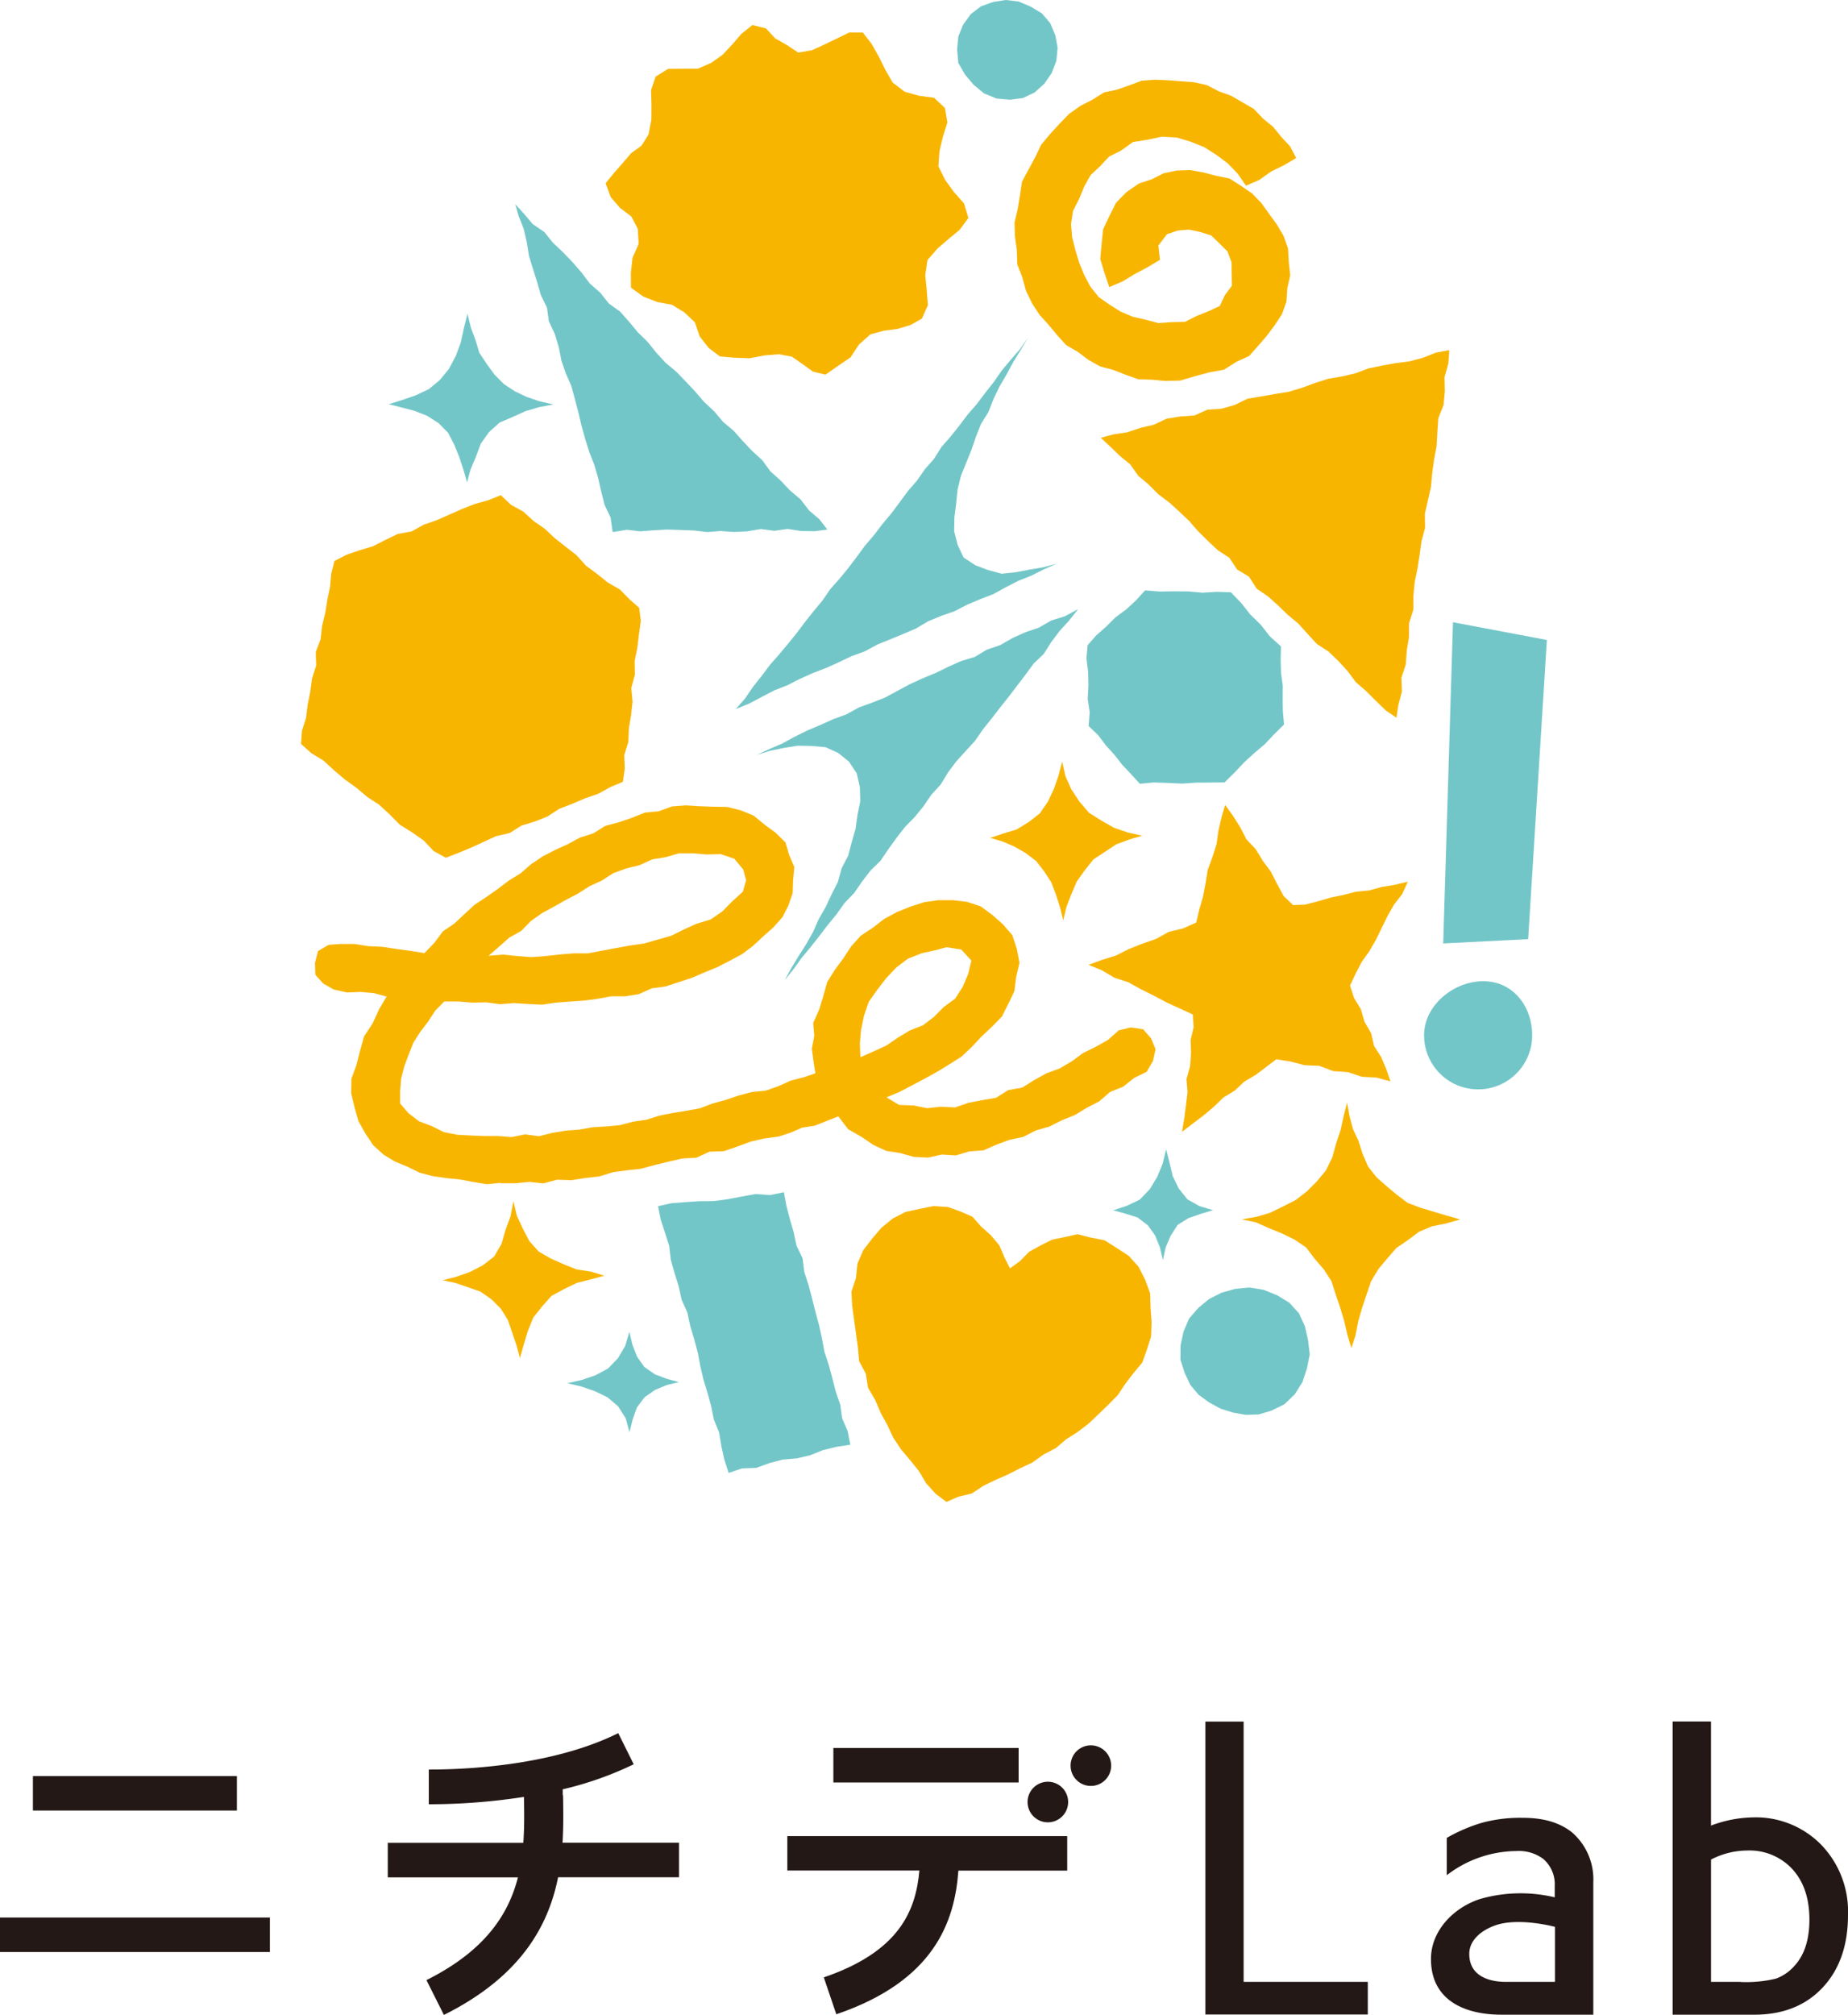 <svg xmlns="http://www.w3.org/2000/svg" width="333.256" height="363.233" viewBox="0 0 333.256 363.233"><g transform="translate(54.285)"><g transform="translate(78.403 60.902)"><path d="M71.99,84.181l2.275-1.062,2.332-1L78.816,80.9l2.275-1.119,2.332-.986,2.313-1.043,2.389-.872,2.218-1.232,2.389-.872,2.37-.929,2.237-1.213,2.237-1.195,2.313-1.062,2.351-.967,2.275-1.119,2.313-1.024,2.446-.739,2.181-1.308,2.427-.834,2.2-1.27,2.332-1.043,2.408-.815,2.218-1.289,2.446-.758L129.9,57.92l-1.65,2.086-1.688,1.858-1.5,1.991-1.346,2.124-1.82,1.744-1.479,2.01L118.9,71.724l-1.517,1.991-1.555,1.953-1.517,1.972-1.574,1.953-1.422,2.067L109.627,83.5l-1.688,1.858-1.5,2.01-1.308,2.162-1.688,1.839-1.422,2.086-1.574,1.934-1.763,1.8L97.151,99.16l-1.46,2.029-1.4,2.067-1.8,1.763-1.536,1.991-1.422,2.067-1.744,1.82-1.46,2.048-1.593,1.934-1.517,1.991-1.555,1.972-1.612,1.934-1.46,2.048L77,124.776l1.213-2.2,1.308-2.143,1.346-2.124,1.232-2.18,1.024-2.313,1.251-2.18,1.062-2.275L86.59,107.1l.664-2.446,1.176-2.256.645-2.446.7-2.427.341-2.5.512-2.484L90.553,90l-.569-2.5-1.4-2.1L86.647,83.84,84.371,82.8l-2.522-.228-2.522-.038-2.5.4-2.465.512Z" transform="translate(-68.179 -9.001)" fill="#73c6c8"/><path d="M127.811,72.848,125.5,73.872l-2.256,1.138-2.351.929L118.634,77.1,116.4,78.328l-2.351.91-2.351.986L109.438,81.4l-2.389.834L104.7,83.2l-2.2,1.308-2.332,1-2.351.967-2.332.948-2.237,1.214-2.389.872L88.562,90.6l-2.313,1.043-2.37.91-2.332,1.043L79.29,94.748l-2.37.929-2.256,1.176-2.256,1.195-2.427.986,1.688-1.915,1.4-2.067L74.625,93.1l1.5-2.01,1.65-1.877L79.385,87.3l1.574-1.953,1.5-1.991L84.011,81.4,85.6,79.484l1.422-2.067,1.669-1.877,1.593-1.934,1.5-1.991,1.479-2.01,1.631-1.915L96.411,65.7l1.612-1.915,1.5-2.01L101,59.765l1.65-1.9,1.422-2.048,1.65-1.877,1.346-2.143,1.65-1.877,1.555-1.953,1.517-2.01,1.65-1.9,1.517-2.01,1.555-1.972,1.422-2.048,1.612-1.934,1.669-1.915,1.441-2.067L121.364,34.3l-1.327,2.143-1.195,2.218-1.27,2.181-1.1,2.256-.91,2.351-1.346,2.162-.929,2.332-.815,2.389-.948,2.332-.948,2.351-.607,2.465L109.722,62l-.322,2.484-.038,2.522.626,2.446,1.081,2.275,2.1,1.384,2.313.872,2.446.664,2.522-.265,2.465-.474,2.484-.417Z" transform="translate(-69.98 -32.12)" fill="#73c6c8"/></g><path d="M89.608,67.387l-1.744-1.536-1.744-1.782-2.181-1.251L82,61.263l-1.991-1.479-1.688-1.877L76.373,56.39l-1.953-1.536L72.6,53.147l-2.048-1.422-1.839-1.688-2.218-1.213L64.656,47.08l-2.313.929-2.408.664-2.294.91-2.275,1-2.256,1-2.351.815-2.2,1.214-2.484.455-2.237,1.081-2.218,1.138L39.21,57l-2.37.815-2.18,1.119-.588,2.294-.209,2.389-.493,2.351-.379,2.37-.569,2.332-.265,2.389-.872,2.294L31.36,77.8l-.739,2.313L30.3,82.5l-.474,2.351-.3,2.389L28.8,89.571l-.171,2.351,1.858,1.669,2.2,1.346,1.9,1.744,1.953,1.65,2.086,1.5,1.972,1.669,2.143,1.4,1.9,1.763,1.82,1.839,2.2,1.365,2.1,1.479,1.8,1.9,2.181,1.195,2.218-.853,2.294-.948,2.275-1.043,2.256-1.043,2.465-.569,2.124-1.346,2.408-.72,2.313-.929,2.124-1.384,2.332-.891,2.294-.986,2.37-.815,2.2-1.213,2.256-.948.341-2.37-.095-2.446.739-2.389.095-2.427.4-2.389.265-2.427-.228-2.465.645-2.389-.038-2.465.474-2.389.3-2.427.341-2.446Z" transform="translate(-28.63 42.188)" fill="#f8b500"/><path d="M123.642,61.884l-2.408-.228-2.427-.076-2.294-.815-2.237-.872-2.351-.626-2.1-1.176-1.934-1.46-2.1-1.213L104.15,53.6l-1.536-1.858-1.631-1.8L99.656,47.91l-1.1-2.275-.664-2.427-.91-2.351-.076-2.541-.341-2.465-.076-2.5.569-2.446.4-2.446.379-2.5,1.195-2.218,1.176-2.181,1.081-2.256,1.612-1.934,1.688-1.839,1.744-1.8,2.048-1.441,2.237-1.157,2.01-1.27,2.332-.493,2.218-.777,2.237-.834L121.8,7.58l2.37.095,2.351.19,2.37.171,2.313.531,2.124,1.1,2.218.8,2.048,1.195,2.048,1.176,1.631,1.725,1.839,1.5,1.479,1.82,1.612,1.744,1.081,2.067L145.068,23l-2.332,1.138-2.124,1.517-2.389,1.024-1.46-2.124-1.8-1.877-2.086-1.555-2.2-1.4-2.427-.967-2.541-.758-2.636-.152-2.6.55-2.617.417-2.181,1.555-2.124,1.062-1.631,1.744L110.2,24.778l-1.157,2.086-.891,2.181-1.1,2.162-.379,2.389L106.881,36l.588,2.313.683,2.256.891,2.18,1.119,2.124,1.5,1.877,1.972,1.384,2.01,1.27,2.2.91,2.294.531,2.313.607,2.37-.171,2.408-.057,2.143-1.081,2.2-.872,1.934-.91.91-1.934,1.27-1.706-.038-2.124-.019-2.086-.739-1.972-1.479-1.479-1.479-1.422-1.972-.607-1.991-.436-2.048.171-1.953.664-1.536,2.048.284,2.56-2.237,1.346L118.181,42.6l-2.218,1.346-2.389,1.024-.853-2.522-.777-2.56.246-2.673.265-2.655,1.138-2.408,1.213-2.408,1.9-1.934,2.237-1.536,2.275-.739,2.181-1.1,2.37-.493,2.427-.076,2.389.436,2.313.607,2.389.493,2.048,1.308,1.991,1.365,1.669,1.725,1.384,1.934,1.4,1.915,1.232,2.086.8,2.275.133,2.427.265,2.389-.531,2.351-.152,2.408-.815,2.275-1.327,2.01-1.422,1.9-1.555,1.8-1.612,1.82-2.218,1-2.313,1.46-2.692.493-2.6.7-2.617.777Z" transform="translate(32.179 6.792)" fill="#f8b500"/><path d="M49.01,19.42l.607,2.143.91,2.294.55,2.408.4,2.465.721,2.351.739,2.351.683,2.37,1.1,2.256.341,2.465L56.12,42.78l.721,2.37.474,2.427.8,2.332,1,2.275.645,2.389.626,2.389.569,2.408.664,2.389.739,2.351.91,2.313.683,2.37L64.5,71.2l.607,2.408,1.081,2.275.379,2.636,2.56-.417,2.408.284,2.427-.19,2.408-.133,2.408.076,2.427.095,2.408.284,2.408-.19,2.427.171,2.408-.114,2.427-.417,2.427.322,2.408-.341,2.427.379,2.427.038,2.313-.3-1.441-1.858L101.968,74.6l-1.517-1.972-1.9-1.612-1.706-1.8-1.839-1.65-1.46-2.01L91.71,63.883,90.022,62.1l-1.65-1.858-1.9-1.593-1.593-1.9-1.82-1.688-1.612-1.877-1.688-1.8-1.725-1.782-1.915-1.593-1.669-1.82L72.9,44.259l-1.763-1.725-1.593-1.915-1.631-1.839L65.866,37.3,64.33,35.366l-1.877-1.65-1.5-1.991-1.631-1.877L57.6,28.066,55.8,26.36l-1.555-1.934-2.1-1.441-1.612-1.9Z" transform="translate(-10.368 17.402)" fill="#73c6c8"/><path d="M65.336,22.1l-1.251,2.01-1.9,1.384-1.536,1.8L59.136,29.02,57.6,30.9l.91,2.5L60.2,35.353l2.048,1.555L63.4,39.126l.152,2.711-1.1,2.5-.3,2.692.019,2.692,2.218,1.612,2.541.986,2.636.493L71.8,54.181l1.9,1.8.853,2.522,1.631,2.086,2.029,1.536,2.6.228,2.749.095,2.692-.512,2.655-.209,2.313.455,1.915,1.346,1.877,1.346,2.237.531,2.218-1.555L101.76,62.3l1.536-2.332,2.067-1.839,2.427-.645,2.446-.322,2.332-.7,2.067-1.157,1.081-2.427-.209-2.711-.265-2.692.4-2.73,1.782-2.048,2.01-1.744,2.01-1.65,1.574-2.143-.8-2.636-1.8-2.029-1.593-2.2-1.214-2.446.19-2.711.626-2.636.8-2.56-.436-2.6L116.834,15.5l-2.692-.36-2.617-.739-2.143-1.631-1.289-2.218L106.9,8.144,105.59,5.812l-1.612-2.086h-2.446L99.314,4.807,97.1,5.869,94.839,6.912l-2.5.436L90.307,6,88.184,4.788l-1.669-1.8L84.069,2.38,82.06,3.992l-1.631,1.9L78.7,7.727l-2.01,1.441-2.446,1.081H71.555l-2.711.038-2.237,1.4L65.791,14.1l.076,2.655-.019,2.711Z" transform="translate(-2.67 2.133)" fill="#f8b500"/><path d="M167.545,33.29l-2.389.436-2.332.929L160.4,35.3l-2.484.322-2.465.455-2.465.493-2.351.891-2.427.569-2.484.417-2.389.758-2.351.872-2.408.721-2.484.4-2.465.436-2.484.417-2.294,1.119-2.408.683-2.522.171-2.332,1.043-2.541.171-2.484.417-2.313,1.081-2.427.569-2.389.8-2.5.379-2.237.607,1.65,1.536,1.763,1.706,1.9,1.555,1.441,2.048,1.877,1.574,1.725,1.744,1.991,1.5,1.82,1.65,1.782,1.688,1.612,1.858,1.744,1.725,1.8,1.688,2.086,1.365,1.384,2.1,2.162,1.308,1.365,2.143,2.048,1.4,1.82,1.631,1.763,1.706,1.9,1.574,1.65,1.839,1.669,1.82,2.1,1.365,1.782,1.706,1.669,1.82,1.479,1.991,1.877,1.631,1.744,1.744,1.782,1.725,1.934,1.327.341-2.294.645-2.408-.095-2.522.8-2.408.171-2.484.4-2.446.019-2.5.758-2.408.019-2.522.228-2.465.512-2.446.379-2.465.341-2.465.645-2.408-.038-2.522.55-2.446.55-2.427.228-2.484.341-2.465.455-2.446.133-2.5.171-2.484.948-2.389.228-2.484-.057-2.522.683-2.427Z" transform="translate(39.526 29.831)" fill="#f8b500"/><path d="M122.946,97.728l.55-2.351.683-2.332.455-2.389.379-2.408.853-2.294.739-2.332.341-2.427.55-2.37.664-2.294,1.4,1.934,1.308,2.067,1.119,2.18,1.706,1.82,1.27,2.086,1.46,1.972,1.119,2.2,1.176,2.162,1.688,1.631,2.218-.095L144.9,93.9l2.275-.664,2.294-.474,2.275-.588,2.37-.228,2.275-.626,2.332-.379,2.389-.569-1.024,2.237-1.479,1.9-1.157,2.048-1.043,2.124-1.043,2.143-1.176,2.048-1.384,1.934-1.1,2.124-1.024,2.162.739,2.256,1.232,2.029.645,2.256,1.195,2.048.531,2.313,1.289,2.01.91,2.162.758,2.2-2.522-.683-2.655-.152-2.522-.834-2.655-.19-2.484-.948-2.674-.114-2.56-.664-2.522-.4-1.8,1.365-1.9,1.441L131.63,126.4l-1.744,1.631-2.029,1.232-1.725,1.669-1.82,1.536-1.9,1.441-2.029,1.555.417-2.484.3-2.332.284-2.332-.19-2.37.645-2.313.171-2.332-.076-2.389.55-2.313-.152-2.294-2.313-1.062-2.37-1.081-2.313-1.232-2.332-1.157-2.294-1.27-2.5-.815-2.275-1.346-2.408-.986,2.427-.891,2.5-.777,2.332-1.176,2.427-.967,2.484-.853L118,99.4l2.579-.607Z" transform="translate(38.487 68.578)" fill="#f8b500"/><path d="M91.03,8.893l.209,2.427,1.213,2.124,1.555,1.839,1.877,1.555,2.275.929,2.427.209,2.313-.3,2.1-1,1.744-1.574,1.346-1.934.834-2.2.228-2.351-.417-2.275-.91-2.162-1.517-1.782-2.029-1.213-2.143-.91L99.79,0,97.515.36l-2.18.777L93.476,2.56l-1.365,1.9L91.239,6.6Z" transform="translate(27.286)" fill="#73c6c8"/><path d="M113.047,137.844l1,2.124,1.5,1.782,1.9,1.384,2.048,1.119,2.237.7,2.313.417,2.351-.076,2.275-.683L131,143.476l1.877-1.8,1.384-2.2.815-2.446.512-2.541-.3-2.56-.569-2.522-1.081-2.351-1.744-1.915-2.218-1.346-2.408-.967-2.56-.417-2.56.246-2.484.7-2.237,1.138-1.953,1.612-1.669,1.934-.986,2.351-.531,2.484-.019,2.56Z" transform="translate(46.319 109.69)" fill="#73c6c8"/><path d="M63.445,144.621l-2.484.246-2.446-.4-2.427-.455-2.446-.246-2.427-.341-2.37-.626-2.2-1.081-2.256-.929L42.3,139.52l-1.82-1.65-1.441-2.143-1.251-2.237-.7-2.465-.607-2.541.038-2.617.91-2.484.626-2.5.758-2.674,1.536-2.332,1.157-2.541,1.365-2.294-2.237-.607-2.427-.228-2.484.095-2.389-.531-1.877-1.062-1.441-1.593-.057-2.162.55-2.124,1.915-1.119,2.1-.152h2.56l2.5.4,2.522.114,2.5.379,2.5.341,2.579.417,1.8-1.858L53,99.3l2.086-1.422,1.82-1.706,1.839-1.688,2.1-1.384L62.9,91.663l1.991-1.517,2.124-1.308,1.915-1.669,2.086-1.4,2.237-1.157,2.294-1.043,2.2-1.195,2.408-.758,2.143-1.346,2.446-.645,2.37-.815,2.332-.929,2.5-.246,2.389-.872,2.5-.19,2.5.152,2.465.095,2.5.038,2.427.607,2.332.948L111,80.021l1.991,1.46,1.8,1.763.683,2.294L116.4,87.7l-.228,2.351-.076,2.332-.758,2.218-1.062,2.1-1.669,1.877-1.858,1.65-1.82,1.688-1.991,1.5-2.2,1.176-2.218,1.138-2.313.948-2.294.986-2.37.777-2.37.777-2.484.341L88.359,110.6l-2.484.4H83.335l-2.465.455-2.484.322-2.5.171-2.5.19-2.5.36-2.522-.114-2.5-.171-2.522.209-2.5-.341-2.522.057-2.5-.209H53.263l-1.65,1.688-1.27,1.953-1.4,1.839-1.251,1.953-.853,2.162-.8,2.162-.55,2.162-.171,2.2v2.275L46.8,132.05l1.915,1.479,2.275.853,2.218,1.1,2.427.474,2.465.133,2.446.095H62.99l2.446.19,2.427-.493,2.465.341,2.408-.607,2.408-.4,2.446-.19L80,134.609l2.465-.152,2.446-.228L87.3,133.6l2.427-.36,2.351-.739,2.408-.474,2.427-.4,2.427-.436,2.313-.872,2.37-.645,2.332-.8,2.389-.626,2.484-.246,2.275-.8,2.218-1,2.332-.607,2.143-.721-.341-2.143-.3-2.294.436-2.294-.19-2.351,1.081-2.408.739-2.446.7-2.5,1.365-2.2,1.536-2.067,1.422-2.18,1.744-1.934,2.18-1.441,2.067-1.593,2.294-1.232,2.408-.967,2.484-.8,2.56-.36h2.579l2.579.3,2.465.815,2.086,1.536L154,98l1.706,1.972.815,2.465.474,2.541-.588,2.522-.322,2.541-1.1,2.313-1.157,2.294-1.8,1.839-1.858,1.744-1.744,1.858-1.858,1.763-2.162,1.365-2.18,1.346-2.237,1.232-2.256,1.195-2.275,1.195-2.446,1.024,2.275,1.365,2.579.095,2.465.493,2.5-.265,2.541.133,2.408-.834,2.484-.474,2.522-.436,2.18-1.384,2.541-.455,2.162-1.365,2.2-1.213,2.389-.872,2.18-1.289,2.048-1.5,2.275-1.119,2.218-1.251,1.915-1.706,2.2-.531,2.2.341,1.441,1.631.8,1.972-.455,2.086L179.94,124.6l-2.275,1.119-1.972,1.574-2.37.948-1.934,1.688-2.237,1.157-2.162,1.308-2.351.948-2.256,1.138-2.446.7-2.256,1.157-2.484.531-2.37.872-2.332,1.024-2.541.19-2.427.721-2.541-.152-2.5.55-2.541-.133-2.446-.683-2.522-.4-2.313-1.062-2.086-1.422-2.484-1.422-1.763-2.313-2.162.853-2.1.834-2.256.341-2.086.91-2.162.7-2.56.341-2.484.569-2.408.891-2.427.834-2.6.095-2.351,1.081-2.579.152-2.484.569-2.465.607-2.465.664-2.541.284-2.522.341-2.446.758-2.522.284-2.522.4-2.56-.095-2.484.664-2.56-.265-2.522.246H63.54Zm80.432-42.491-1.915.531-2.579.569-2.484.967-2.124,1.612-1.82,1.934-1.612,2.086-1.536,2.181-.853,2.522-.531,2.579-.209,2.332.095,2.541,2.427-1.081,2.275-1.043,2.067-1.422,2.143-1.289,2.37-.929,1.991-1.517,1.763-1.782,2.048-1.5,1.365-2.124.967-2.275.607-2.465-1.858-2.01-2.636-.4Zm-82.631,1.555,2.617-.209,2.541.265,2.56.19,2.56-.19,2.541-.284,2.541-.209h2.579l2.522-.474,2.5-.474,2.5-.455,2.541-.36,2.465-.7,2.465-.7,2.294-1.138L98.788,97.9l2.484-.739L103.4,95.7l1.8-1.82,1.915-1.744.588-2.086-.531-1.934-1.612-1.934-2.427-.815-2.541.057-2.484-.209H95.584l-2.389.7-2.446.4-2.256,1.043-2.408.588-2.313.834-2.086,1.346-2.237,1.024-2.067,1.327L75.2,93.616l-2.143,1.214L70.9,96l-2.01,1.422-1.744,1.782-2.162,1.213-1.839,1.631-1.9,1.65Z" transform="translate(-27.438 68.613)" fill="#f8b500"/><path d="M138.408,66.236l-2.01-1.82-1.631-2.086-1.9-1.858-1.65-2.086-1.839-1.915-2.56-.076-2.579.152-2.579-.228-2.579-.019-2.579.038-2.6-.209-1.631,1.8-1.744,1.612L108.6,60.965l-1.706,1.688-1.8,1.593-1.555,1.763-.209,2.37.3,2.427.057,2.427-.133,2.446.36,2.427-.19,2.484,1.706,1.631,1.384,1.839,1.555,1.706,1.422,1.82,1.593,1.688L112.962,91l2.541-.246,2.541.095,2.541.114,2.522-.171,2.56-.019,2.579-.038,1.8-1.763,1.688-1.8,1.839-1.688,1.9-1.612,1.725-1.82,1.763-1.744-.209-2.332-.038-2.332.019-2.332-.322-2.332-.057-2.351Z" transform="translate(38.308 50.297)" fill="#73c6c8"/><path d="M154.912,103.757a9.747,9.747,0,0,1-19.454-1.232c.322-5.347,5.916-9.556,11.244-9.215,5.233.322,8.532,5.082,8.21,10.428Z" transform="translate(67.082 83.596)" fill="#73c6c8"/><path d="M152.58,116.289l-15.32.777,1.763-57.907,16.932,3.2Z" transform="translate(68.712 53.013)" fill="#73c6c8"/><path d="M97.25,158.875l-2.484.379-2.427.588-2.332.929-2.446.569-2.5.209-2.408.645-2.37.853-2.56.095-2.408.815-.777-2.389L74,159.141l-.4-2.465-.948-2.313-.493-2.446-.664-2.408-.721-2.37-.569-2.427-.455-2.446-.645-2.408-.72-2.389-.512-2.427-1.043-2.313-.531-2.427-.739-2.37-.683-2.408-.284-2.5-.758-2.37-.777-2.389-.474-2.389,2.427-.55,2.541-.19,2.522-.171,2.56-.019,2.541-.341,2.5-.474,2.5-.455,2.6.19,2.5-.512.455,2.446.626,2.389.683,2.37.512,2.427,1.1,2.275.3,2.465.777,2.37.626,2.389.607,2.408.645,2.37.531,2.427.455,2.446.777,2.351.645,2.389.607,2.408.815,2.351.341,2.465,1,2.313Z" transform="translate(1.801 101.572)" fill="#73c6c8"/><path d="M98.424,114.841l-2.636-.171-2.56.512-2.522.55-2.313,1.195-2.01,1.65L84.7,120.548,83.1,122.634l-1.043,2.408-.265,2.617-.815,2.427.133,2.541.341,2.5.341,2.484.341,2.484.228,2.541,1.213,2.256.4,2.541,1.289,2.2.986,2.313,1.213,2.218,1.081,2.294,1.4,2.1,1.631,1.934,1.574,1.953,1.308,2.2,1.688,1.877,1.972,1.479,2.162-.948,2.408-.569,2.067-1.384,2.2-1.062,2.256-.986,2.18-1.119,2.237-1.043,1.991-1.441,2.2-1.138,1.877-1.593,2.067-1.327,1.953-1.479,1.782-1.688,1.763-1.706,1.725-1.744,1.365-2.048,1.479-1.934,1.593-1.915.834-2.332.758-2.351.095-2.617-.19-2.579-.076-2.617-.91-2.465-1.195-2.332-1.763-1.953-2.18-1.422-2.2-1.384-2.541-.493-2.294-.588-2.313.512-2.294.474-2.086,1.043L113,122.918l-1.65,1.688-1.782,1.289-.986-1.953-.929-2.181-1.517-1.82-1.744-1.555-1.593-1.8-2.18-.948-2.237-.8Z" transform="translate(18.28 102.754)" fill="#f8b500"/><path d="M36.97,46.136l2.256.569,2.37.626,2.294.891,2.067,1.327,1.725,1.744L48.8,53.455l.91,2.256.758,2.313.626,2.218.626-2.313.986-2.351.891-2.37,1.479-2.067,1.915-1.706,2.332-1,2.313-1.043,2.427-.721,2.6-.493-2.446-.55-2.294-.777-2.181-1.024L57.732,42.5l-1.688-1.706-1.4-1.915-1.327-2.01-.7-2.294-.834-2.256-.607-2.484-.664,2.655-.55,2.541-.91,2.446-1.232,2.313-1.65,2.01-2.01,1.65-2.351,1.1L39.34,45.4Z" transform="translate(-21.157 26.73)" fill="#73c6c8"/><path d="M53.96,135.883l2.56.607,2.408.834,2.275,1.1,1.915,1.631,1.365,2.162.683,2.5.569-2.294.777-2.181L67.9,138.4l1.877-1.308,2.124-.891,2.181-.512-2.162-.588-2.162-.815-1.9-1.308L66.531,131.1l-.834-2.143-.55-2.332-.758,2.541-1.308,2.218L61.3,133.228,59,134.461l-2.446.834Z" transform="translate(-5.932 113.472)" fill="#73c6c8"/><path d="M105.88,120.267l2.2.607,2.2.7,1.839,1.4,1.327,1.858.853,2.143.531,2.294.493-2.294.91-2.124,1.251-1.953,1.953-1.213,2.162-.758,2.275-.683-2.427-.721-2.18-1.214-1.555-1.934-1.1-2.237-.569-2.408-.626-2.465-.626,2.579-.986,2.408-1.346,2.218-1.8,1.877-2.351,1.119Z" transform="translate(40.593 97.916)" fill="#73c6c8"/><path d="M94.17,86.166l2.162.626,2.181.929L100.56,88.9l1.9,1.441,1.46,1.877,1.289,1.991.834,2.218.739,2.275.569,2.332.588-2.446.891-2.313L109.813,94l1.441-2.01,1.536-1.934,2.067-1.365,2.067-1.365,2.313-.853,2.351-.7-2.579-.569-2.5-.853-2.294-1.308-2.218-1.4-1.706-1.991-1.46-2.2-1.081-2.389-.588-2.655-.664,2.541-.834,2.408-1.1,2.313-1.441,2.086-2.01,1.574-2.181,1.327-2.427.739Z" transform="translate(30.1 64.877)" fill="#f8b500"/><path d="M42.1,128.45l2.237.474,2.294.777,2.275.8,1.991,1.384,1.688,1.688,1.27,2.029.777,2.275.777,2.275.626,2.332.7-2.465.739-2.446.967-2.389,1.593-2.01,1.706-1.915L64,130.042l2.313-1.119,2.5-.626,2.446-.664-2.427-.739-2.541-.379-2.37-.948-2.313-1.024-2.2-1.27-1.688-1.9-1.176-2.256-1.062-2.294-.626-2.617-.512,2.711-.91,2.465-.721,2.522-1.327,2.275-2.067,1.593-2.313,1.195-2.484.872Z" transform="translate(-16.56 102.342)" fill="#f8b500"/><path d="M118.09,125.877l2.6.55,2.332,1.043,2.332.948,2.256,1.1,2.1,1.422,1.536,2.029,1.65,1.915,1.384,2.124.777,2.427.815,2.389.721,2.408.569,2.465.721,2.408.758-2.37.474-2.484.7-2.427.8-2.389.815-2.389,1.308-2.181,1.612-1.934,1.631-1.877,2.067-1.422,2.029-1.517,2.332-.986,2.484-.493,2.617-.739-2.541-.721-2.332-.7-2.332-.7-2.294-.872-1.953-1.479-1.839-1.536-1.82-1.612-1.517-1.934-.967-2.237-.739-2.332-1.024-2.218-.626-2.37-.417-2.351-.626,2.427-.55,2.522-.815,2.446-.683,2.484-1.138,2.332-1.65,1.991-1.8,1.8-2.01,1.555-2.275,1.157-2.332,1.138-2.465.739Z" transform="translate(51.534 93.937)" fill="#f8b500"/></g><g transform="translate(0 310.333)"><g transform="translate(217.367)"><path d="M114.64,163.68h6.9v46.928h22.393v5.878H114.64Z" transform="translate(-114.64 -163.661)" fill="#231815"/><path d="M166,182.441a22.407,22.407,0,0,1,7.565-1.479,16.5,16.5,0,0,1,12.325,4.949,17.32,17.32,0,0,1,4.816,12.647q0,8.22-4.589,13.1c-3.072,3.261-7.167,4.873-12.325,4.873H159.08V163.67H166Zm5.328,28.195a22.86,22.86,0,0,0,6.39-.607,8.181,8.181,0,0,0,3.375-2.351c1.763-1.934,2.655-4.7,2.655-8.286q0-5.717-3.053-9.082a10.525,10.525,0,0,0-8.191-3.375,14.3,14.3,0,0,0-6.5,1.631v22.052h5.328Z" transform="translate(-74.818 -163.67)" fill="#231815"/><path d="M161.527,175.447c-2.313-1.8-5.138-2.617-8.968-2.617a26.258,26.258,0,0,0-7.319.91,29.767,29.767,0,0,0-6.3,2.711v6.731a20.855,20.855,0,0,1,12.571-4.361,7.348,7.348,0,0,1,4.835,1.422,6.014,6.014,0,0,1,2.067,4.854v2.067a26.541,26.541,0,0,0-13.462.3c-4.664,1.5-8.855,5.631-8.855,10.808,0,7.7,6.428,10.049,12.7,10.049h16.572V184.453a11.2,11.2,0,0,0-3.849-9.006Zm-3.072,26.962h-8.8c-3.337,0-6.655-1.195-6.655-5.044,0-2.6,2.389-4.38,4.854-5.2,4.247-1.4,10.6.322,10.6.322v9.917Z" transform="translate(-95.41 -155.462)" fill="#231815"/></g><g transform="translate(0 2.105)"><rect width="48.673" height="6.219" transform="translate(0 33.238)" fill="#231815"/><rect width="33.409" height="6.219" transform="translate(150.284 2.674)" fill="#231815"/><rect width="36.784" height="6.219" transform="translate(5.935 7.736)" fill="#231815"/><path d="M68.431,175.986v-1.081a61.5,61.5,0,0,0,12.8-4.513l-2.787-5.612c-11.87,5.9-27.569,6.56-33.978,6.56h-.19V177.6h.19a111.87,111.87,0,0,0,16.97-1.327c.057,2.692.095,5.48-.114,8.286H36.88v6.219H60.354c-1.725,6.769-6.03,13.292-16.5,18.525l3.148,6.276c13.822-6.9,18.828-16,20.592-24.82H89.4v-6.219H68.393c.19-3.015.133-5.9.095-8.589Z" transform="translate(33.048 -164.78)" fill="#231815"/><path d="M74.88,180.77H98.695c-.645,7.452-3.811,14.676-17.235,19.264l2.256,6.655c17.653-6.011,21.35-16.667,22.014-25.9h19.625V174.57H74.88v6.219Z" transform="translate(67.099 -156.007)" fill="#231815"/><path d="M101.389,169.4a3.659,3.659,0,1,0,3.659,3.659A3.662,3.662,0,0,0,101.389,169.4Z" transform="translate(87.575 -160.64)" fill="#231815"/><path d="M105.479,165.94a3.659,3.659,0,1,0,3.659,3.659A3.662,3.662,0,0,0,105.479,165.94Z" transform="translate(91.24 -163.74)" fill="#231815"/></g></g></svg>